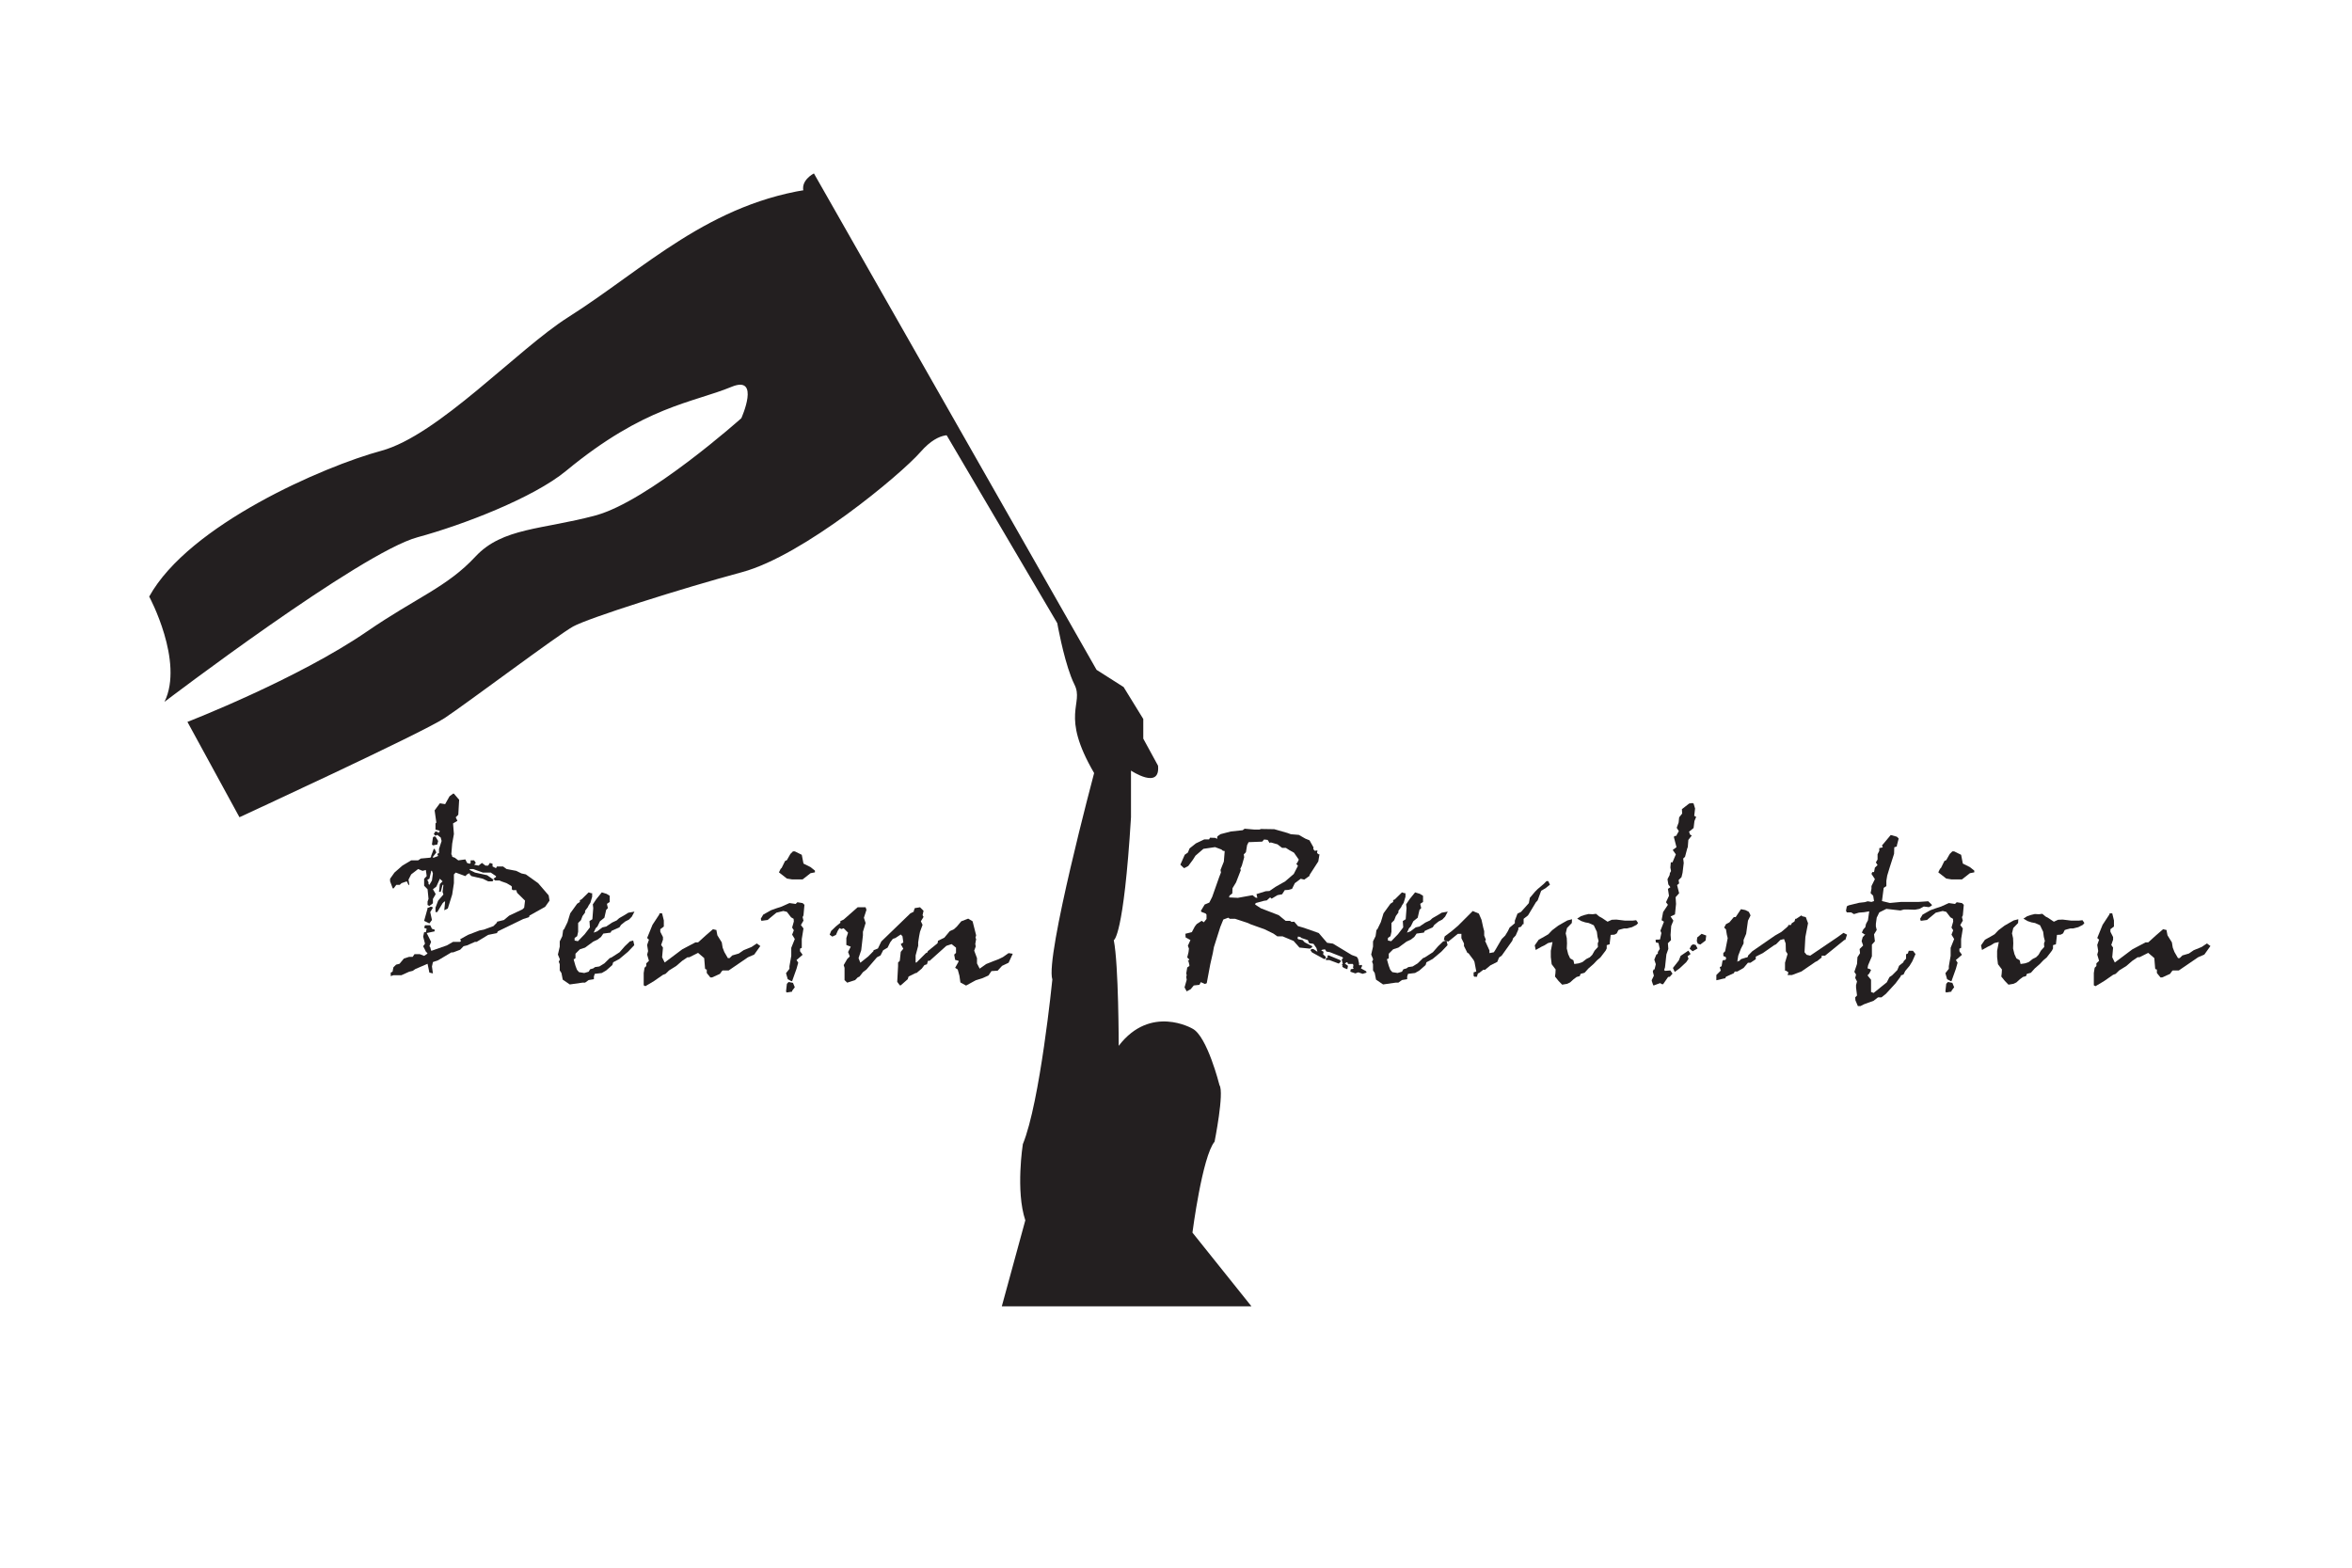 <?xml version="1.0" encoding="utf-8"?>
<!-- Generator: Adobe Illustrator 13.0.0, SVG Export Plug-In . SVG Version: 6.00 Build 14948)  -->
<!DOCTYPE svg PUBLIC "-//W3C//DTD SVG 1.1//EN" "http://www.w3.org/Graphics/SVG/1.1/DTD/svg11.dtd">
<svg version="1.1" id="Layer_1" xmlns="http://www.w3.org/2000/svg" xmlns:xlink="http://www.w3.org/1999/xlink" x="0px" y="0px"
	 width="432px" height="288px" viewBox="-90.5 -68 432 288" enable-background="new -90.5 -68 432 288" xml:space="preserve">
<rect x="-90.5" y="-68" fill="#FFFFFF" width="432" height="288"/>
<g>
	<path fill="#231F20" d="M128.521,158.442c0,0,1.805-13.996,4.063-16.704c0,0,1.806-9.027,0.902-10.384
		c0,0-2.257-9.029-4.966-10.384c0,0-7.675-4.515-13.545,3.161c0,0,0-14.898-0.903-19.413c0,0,1.807-0.452,3.162-22.575v-8.576
		c0,0,5.417,3.611,4.966-0.903l-2.709-4.966v-3.612l-3.612-5.869l-4.967-3.161L58.995-36.14c0,0-2.708,1.354-1.805,3.612
		l46.501,79.008c0,0,1.047,5.937,2.527,9.823c0.204,0.532,0.415,1.028,0.633,1.463c1.806,3.612-2.708,5.417,3.61,16.252
		c0,0-9.028,33.86-7.673,37.925c0,0-2.257,22.571-5.419,30.247c0,0-1.354,8.577,0.453,13.995l-4.317,15.801h45.852L128.521,158.442z
		"/>
	<path fill="#231F20" d="M59.272-33.391C39.791-30.867,27.888-18.601,13.873-9.734C4.553-3.835-10.003,11.987-20.49,14.819
		c-10.489,2.834-35.334,13.588-42.606,26.78c0,0,6.437,11.925,2.811,19.334c0,0,36.005-27.406,46.492-30.239
		c8.243-2.228,21.272-7.241,27.256-12.182C27.921,6.568,36.682,6.031,43.857,3.068c5.4-2.229,1.805,5.763,1.805,5.763
		S28.627,24.061,18.888,26.69c-9.74,2.632-17.089,2.206-22.07,7.568c-5.202,5.601-10.834,7.51-19.879,13.727
		c-12.786,8.791-33.013,16.635-33.013,16.635l9.553,17.514c0,0,33.593-15.503,37.683-18.215
		c4.091-2.712,20.798-15.261,23.593-16.819s19.823-6.961,31.061-9.997c11.238-3.033,29.083-17.875,32.77-22.085
		c3.684-4.212,6.12-2.775,6.3-3.137C85.374,10.901,60.043-33.49,59.272-33.391z"/>
	<g>
		<path fill="#231F20" d="M-7.936,78.293l0.649-0.491h0.158l0.963,1.121l-0.158,2.755l-0.472,0.472l0.316,0.649l-0.807,0.471
			l0.158,1.947l-0.316,1.771l-0.158,1.929l0.158,0.335v0.156l0.472,0.157l0.649,0.492l1.298-0.176l0.315,0.648l0.492,0.157
			l0.158-0.157v-0.473h0.649l0.313,0.473l-0.313,0.334l0.807,0.158l0.627-0.492l0.649,0.492h0.493l0.314-0.492l0.491,0.157v0.492
			l0.63,0.314l0.177-0.314h1.121l0.649,0.473l1.771,0.333l0.963,0.474l0.807,0.176l2.26,1.614l1.929,2.241l0.158,0.965l-0.807,1.14
			l-2.89,1.613v0.157l-0.158,0.158l-0.982,0.314L0.936,103.1l-0.158,0.313l-1.613,0.336l-2.105,1.276h-0.312l-1.457,0.649
			l-0.649,0.157l-0.63,0.649l-1.298,0.491h-0.316l-2.419,1.438l-0.963,0.335l-0.177,0.805l0.177,1.279l-0.649-0.156l-0.335-1.614
			l-2.241,0.965l-0.493,0.334l-0.649,0.158l-1.436,0.648h-1.456l-0.492,0.158v-0.649l0.335-0.157l0.157-0.808l0.493-0.491
			l0.628-0.158l0.807-0.963l0.963-0.315h0.649l0.335-0.492h0.963l0.806,0.314l0.472-0.314l0.158-0.157l-0.314-0.314l-0.158-0.335
			l-0.334-0.649l0.334-0.472l-0.334-1.299l0.177-0.806h0.316l0.156-0.628l-0.472-0.177l0.158-0.473h0.963l0.316,0.649l0.491,0.156
			v0.315l-1.456,0.313l0.807,1.612l-0.314,0.807l0.156,0.178l0.158,0.63h0.158l2.754-0.965l1.122-0.649h1.298l0.158-0.156
			l-0.158-0.314l1.437-0.806l2.102-0.807l0.807-0.158l1.771-0.649l0.649-0.648v-0.157l1.279-0.315l0.965-0.807l2.42-1.141
			l0.333-0.314l0.158-1.298l-1.456-1.438L4.32,95.525H3.671l-0.158-0.158v-0.491l-0.158-0.157l-0.807-0.471l-0.964-0.337
			L1.25,93.757H0.444L0.128,93.44l0.472-0.333v-0.158L-0.363,92.3H-1.8l-1.79-0.648h-0.628v0.177l0.965,0.472l2.241,0.491
			l1.141,0.808l-0.158,0.312h-0.806L-1.8,93.44l-2.103-0.491l-0.315-0.315v-0.176h-0.177l-0.314,0.176l-0.315,0.315L-6.795,92.3
			l-0.333,0.334v1.614l-0.316,2.083l-0.807,2.577l-0.649,0.316l0.158-1.596h-0.158l-0.314,0.316l-0.965,1.612h-0.333v-0.806
			l0.491-1.298l0.965-1.123l-0.158-0.491l0.158-1.279h-0.158L-9.55,95.84h-0.314l0.158-1.435l0.492-0.494l-0.492-0.471l-0.649,1.436
			l-0.63,0.491l0.472,0.808v0.156l-0.472,0.807v0.808l-0.649,0.491l-0.335-0.178v-0.63l0.177-0.491l-0.177-1.771l-0.63-0.648V93.44
			l0.472-0.491l-0.156-1.121l-0.609,0.156l-0.807-0.333l-1.278,0.982l-0.493,0.965l0.158,0.962h-0.158l-0.314-0.649l-0.965,0.337
			l-0.333,0.312h-0.63l-0.491,0.649h-0.158l-0.491-1.299V93.44l0.805-1.141l1.457-1.278l1.614-0.965h1.278l0.491-0.334l1.73-0.158
			l0.158-0.157v-0.156l0.491-1.299h0.158l0.316,0.649l-0.63,0.806v0.157h0.156l0.807-0.313l-0.158-0.335l0.158-0.158h0.158v-0.806
			l0.472-1.456l-0.158-0.63l-0.63-0.491l-0.333,0.156l-0.316-0.314l0.316-0.491l0.491,0.156v0.177l0.315-0.333l-0.158-0.158
			l-0.649-0.157V83.27l0.158-0.158l-0.316-2.241l0.965-1.298l0.963,0.158L-7.936,78.293z M-11.792,98.752l0.314-0.158h0.316
			l0.177,0.158l-0.493,0.806l0.316,1.456l-0.472,0.63l-0.965-0.472l0.63-2.264v-0.156H-11.792z M-11.163,91.984h-0.158v0.158
			l-0.314,1.298l-0.335,0.158v0.158l0.177,0.312v0.336l0.158,0.155l0.472-0.804l0.177-1.299L-11.163,91.984z M-10.985,85.866
			l0.156-0.177h0.316l0.491,0.807l-0.158,0.649l-0.805,0.157l-0.177-0.157L-10.985,85.866z"/>
		<path fill="#231F20" d="M16.318,97.216l1.298-1.277l0.493,0.156h0.156v0.649l-0.333,1.121l-0.315,0.474l-0.157,0.333l-0.493,0.649
			v0.316l-0.471,0.648l-0.295,0.766l-0.512,0.514v1.612l-0.177,0.806l-0.472,0.335v0.471l0.609,0.12l1.239-1.279l0.965-1.259
			l-0.08-1.161l0.531-0.335l0.158-2.045l-0.08-0.688l0.649-0.965l1.005-1.239l0.885,0.276l0.569,0.353v1.142L21,98.023v0.157
			l0.158,0.649l-0.316,0.314l-0.333,1.456l-0.807,0.649l-0.472,0.965l-0.315,0.314l-0.374,0.807l0.649-0.236l0.512-0.394
			l0.453-0.335l0.688-0.156l1.083-0.729l0.845-0.395l0.452-0.411l0.965-0.552l0.727-0.453l1.122-0.196l-0.491,0.924l-0.512,0.532
			l-0.688,0.353l-0.769,0.611l-0.314,0.472l-1.455,0.649l-0.158,0.315l-1.338,0.177l-0.432,0.627l-0.649,0.493l-0.767,0.354
			l-1.496,1.101l-0.962,0.315l-0.807,0.807v0.806l-0.158,0.158h-0.158v0.158l0.315,1.102l0.276,0.728l0.374,0.433l0.963,0.157
			l0.806-0.235l0.276-0.453l0.571-0.158l0.314-0.234l0.807-0.12l0.925-0.569l0.982-0.965l0.316-0.116l1.495-0.965l0.963-1.103
			l0.925-0.885l0.609-0.158l0.198,0.847l-1.161,1.221l-1.574,1.317l-1.14,0.61l-0.158,0.511l-1.121,0.984l-0.806,0.472l-1.298,0.158
			l-0.158,0.491v0.491l-0.965,0.158l-0.649,0.472h-0.471l-2.341,0.335l-1.298-0.885l-0.236-1.221l-0.314-0.472v-1.141l-0.177-0.474
			l0.177-0.333v-0.158l-0.335-0.807l0.335-1.455v-0.965l0.472-0.964l0.156-1.119l0.177-0.158l0.63-1.299l0.491-1.613l1.279-1.771
			l0.493-0.314v-0.335L16.318,97.216z"/>
		<path fill="#231F20" d="M30.62,99.951v-0.157h0.491l0.316,1.298v1.123l-0.649,0.491v0.472l0.491,0.962v0.493l-0.333,0.964
			l0.333,0.491l-0.158,1.771l0.474,0.964l3.224-2.42l2.421-1.277h0.492l1.436-1.299l1.298-1.121l0.649,0.158v0.156l0.158,0.807
			l0.807,1.299l0.158,0.962l0.313,0.807l0.649,1.121h0.314l0.493-0.491l1.2-0.353l0.885-0.61l1.456-0.591l0.965-0.648l0.649,0.472
			l-1.123,1.573l-1.14,0.492l-3.541,2.42h-1.12l-0.158,0.157l-0.335,0.473l-1.436,0.649h-0.335l-0.649-0.808v-0.648h-0.158
			L39,109.944l-0.158-1.929l-1.121-0.963l-1.614,0.807h-0.333l-0.965,0.649l-1.121,0.963l-1.298,0.808l-0.649,0.63l-0.471,0.177
			l-1.612,1.121l-1.614,0.964l-0.314-0.156v-2.264l0.156-0.963l0.315-0.316v-0.491l0.492-0.472l-0.333-1.142l0.175-0.649
			l-0.175-1.121l0.333-0.964l-0.333-0.314l0.982-2.419L30.62,99.951z"/>
		<path fill="#231F20" d="M55.643,98.063l0.314-0.314l0.963,0.157l0.335,0.314l-0.177,1.947l-0.158,0.314l0.158,0.649l-0.472,0.806
			l0.472,0.63l-0.314,1.947v1.614l-0.316,0.156v0.474l0.472,0.649l-1.121,0.963l0.315,0.491l-0.315,1.12l-0.806,2.264h-0.158
			l-0.649-0.354l-0.315-1.102l0.63-0.808v-0.471l0.335-1.909v-1.474l0.649-1.614l-0.491-0.807l0.314-0.806l-0.314-0.493l0.314-1.121
			l-0.04-0.491l-0.472-0.274l-0.767-1.003l-0.649-0.158l-1.278,0.314l-1.614,1.338l-1.14,0.158l-0.118-0.375l0.453-0.766
			l1.436-0.807l0.984-0.354l0.963-0.314l1.436-0.649L55.643,98.063z M54.678,88.876l0.472-0.471h0.335l1.279,0.629l0.314,1.612
			l1.298,0.649l0.805,0.648v0.316l-0.805,0.156l-1.457,1.142h-1.927L54.028,93.4l-1.456-1.14l0.315-0.649l0.177-0.158l0.63-1.279
			l0.333-0.157L54.678,88.876z M54.028,112.737l0.316-0.334l0.805,0.156l0.335,0.808l-0.491,0.649v0.157l-0.965,0.158l-0.158-0.158
			L54.028,112.737z"/>
		<path fill="#231F20" d="M64.455,100.936l2.578-2.264h1.456l0.157,0.473l-0.472,1.456l0.315,0.965l-0.493,1.612v0.649l-0.314,2.734
			l-0.492,1.454l0.333,0.847l1.457-1.161l0.963-0.983v-0.156l0.805-0.316l0.63-1.298l5.331-5.153l0.63-0.314v-0.158l0.177-0.491
			l0.965-0.158l0.649,0.649l-0.179,0.808l0.179,0.313l-0.493,0.808l0.314,0.649l-0.471,1.278l-0.158,0.806l-0.177,1.143v0.628
			l-0.472,1.771v1.299h0.158l1.769-1.771h0.158l0.177-0.335l1.771-1.436l0.078-0.452l1.161-0.57l1.003-1.201l0.768-0.353
			l0.531-0.491l0.807-0.965l1.279-0.491l0.806,0.491l0.649,2.577l-0.118,0.433l0.118,0.255l-0.156,0.886l0.078,0.474l-0.276,0.766
			l0.512,1.376v0.965l0.492,0.964l1.199-0.847l1.378-0.549l0.885-0.335l0.807-0.393l1.042-0.729l0.767,0.117l-0.767,1.652
			l-1.199,0.571l-0.807,0.886l-1.141,0.076l-0.552,0.808l-1.042,0.472l-1.298,0.413l-1.771,0.965l-1.043-0.571l-0.177-1.239
			l-0.314-1.14l-0.472-0.314l0.628-1.123v-0.156l-0.628-0.177l-0.177-0.965l0.335-0.314v-0.965l-0.807-0.649l-0.963,0.315
			l-3.07,2.755h-0.314l-0.177,0.63l-0.472,0.156l-0.491,0.649l-0.963,0.807h-0.158l-1.298,0.649l-0.158,0.491l-1.277,1.123h-0.179
			l-0.471-0.649l0.156-2.894v-0.648l0.314-0.314l0.179-1.652l0.471-0.571l-0.471-0.847l0.471-0.312l-0.157-1.143l-0.314-0.313
			l-0.984,0.648l-0.472,0.158l-0.491,0.649l-0.472,0.962l-0.807,0.474l-0.492,0.963l-0.649,0.335l-1.928,2.243l-0.649,0.491
			l-0.63,0.807l-0.333,0.158l-0.472,0.491l-1.456,0.472l-0.491-0.472v-2.262l-0.158-0.493l0.649-1.121l0.472-0.473l-0.314-0.807
			l0.491-0.982l-0.807-0.315v-1.278l0.315-0.982l-0.807-0.807l-0.432,0.137l-0.335-0.177l-0.314,0.491l-0.335,0.769l-0.668,0.312
			l-0.493-0.354l0.276-0.688l0.885-0.847l0.807-0.649v-0.314L64.455,100.936z"/>
		<path fill="#231F20" d="M141.095,84.293l2.458,0.039l2.4,0.688l0.649,0.236l1.456,0.118l1.199,0.688l0.768,0.314l0.729,1.299
			l-0.04,0.315l0.276,0.312l0.491-0.078l-0.078,0.493l0.312,0.234h0.139l-0.216,1.298l-1.613,2.5v0.157l-0.964,0.689l-0.649-0.158
			l-1.083,0.808l-0.51,1.041l-0.689,0.198l-0.649,0.038l-0.491,0.768l-0.845,0.157l-1.083,0.649l-0.274-0.236l-0.611,0.551
			l-0.531,0.079l-1.515,0.413l-0.098,0.274l1.062,0.689l3.265,1.259l1.279,1.043h0.807l0.274,0.196l0.493-0.039l0.688,0.806
			l1.081,0.316l2.734,0.962l1.536,1.791l1.081,0.156l3.442,2.086l0.925,0.334l0.236,0.355l0.196,0.885l-0.04,0.156l0.119,0.179
			l0.334-0.101l0.157,0.179l-0.235,0.471l0.885,0.491l0.158,0.158l-0.08,0.157l-0.649,0.198l-0.807-0.277l-0.531,0.197l-0.924-0.313
			l0.078-0.453l0.531-0.08l-0.116-0.236l0.077-0.451l-0.117-0.197h-0.847l-0.118-0.155v-0.158h-0.177l-0.314,0.236l0.571,0.413
			l-0.118,0.629l-0.611-0.236l-0.333-0.234l0.098-0.158l-0.176-0.179l0.176-0.157l-0.176-0.805l0.255-0.315l-0.177-0.156
			l-2.244-0.887l-0.649-0.118l-0.274-0.413l-0.492,0.078l-0.195,0.119l0.433,0.256l-0.08,0.472l0.453,0.413v0.316l-0.236,0.156
			l-2.262-1.241l-0.275-0.372l0.078-0.157l0.158-0.12l0.315,0.042l0.728,0.491l-0.196-0.689l-0.531-0.767l-0.807-0.118l-0.236-0.571
			l-1.199-0.393l-0.179-0.179l-0.433-0.078l-0.078,0.337l0.116,0.156l0.808,0.156l0.394,0.415l1.377,0.706v0.178l-0.412,0.275
			l-1.928-0.197l-1.082-1.219l-2.027-0.846h-0.963l-0.729-0.511l-1.653-0.807l-0.845-0.297l-1.652-0.589l-0.551-0.255l-2.341-0.769
			h-0.964l-0.276-0.196l-0.904,0.335l-0.552,1.357l-1.179,3.717l-0.197,1.083l-0.473,2.084l-0.648,3.463l-0.335,0.138l-0.747-0.334
			l-0.255,0.491l-1.043,0.118l-0.571,0.689l-0.728,0.394l-0.394-0.729l0.394-1.397l-0.078-0.531l0.078-0.314l-0.078-0.335
			l0.176-1.083l0.394-0.274v-0.177l-0.157-0.668h-0.157l0.314-0.334l-0.394-0.394l0.236-0.965l0.079-0.649l-0.197-0.531l0.474-1.043
			l-0.886-0.491l-0.04-0.668l1.181-0.296l0.551-1.041l0.335-0.434l0.925-0.609l0.393,0.274l0.492-0.609v-0.806l-0.157-0.198
			l-0.728-0.275l-0.158-0.196l0.708-1.181l0.846-0.354l0.531-1.042l1.298-3.678l0.316-0.808l-0.08-0.472l0.609-1.534l0.158-1.929
			l-0.334-0.061l-0.275-0.234l-1.161-0.434l-2.144,0.315l-1.457,1.26l-0.472,0.747l-0.846,1.141l-0.729,0.394l-0.156-0.078
			l-0.571-0.552l0.808-1.829l0.569-0.393l0.315-0.769l1.161-0.924l1.534-0.728h0.884l0.179-0.315l1.002,0.038l0.275,0.197
			l0.08-0.491l0.569-0.394l1.889-0.491l2.184-0.236l0.354-0.274l1.771,0.155h0.965L141.095,84.293z M142.334,86.3l-0.649-0.078
			l-0.354,0.394l-2.5,0.098l-0.274,0.552l-0.217,1.299l-0.394,0.391l0.079,0.532l-0.432,1.535l-0.297,0.63l0.118,0.177l-0.886,2.281
			l-0.648,1.062l-0.039,0.965l-0.512,0.393l-0.078,0.335l1.612,0.078l2.696-0.491l0.569,0.452l0.315,0.039l-0.158-0.688l1.692-0.53
			l0.689-0.041l1.12-0.766l1.771-1.005l1.572-1.355l0.768-1.496l-0.295-0.373l0.217-0.276l0.236-0.491l-0.886-1.277l-0.885-0.493
			l-0.609-0.393h-0.689l-0.845-0.649l-1.241-0.355l-0.196,0.12L142.334,86.3z M153.29,107.663l0.197-0.177l2.145,0.885l0.157,0.178
			l-0.079,0.157l-0.314,0.314l-1.732-0.649h-0.649l0.08-0.434l0.314,0.04L153.29,107.663z"/>
		<path fill="#231F20" d="M165.702,97.216l1.299-1.277l0.492,0.156h0.156v0.649l-0.335,1.121l-0.313,0.474l-0.156,0.333
			l-0.493,0.649v0.316l-0.473,0.648l-0.295,0.766l-0.51,0.514v1.612l-0.178,0.806l-0.472,0.335v0.471l0.609,0.12l1.239-1.279
			l0.963-1.259l-0.078-1.161l0.531-0.335l0.156-2.045l-0.078-0.688l0.649-0.965l1.003-1.239l0.886,0.276l0.571,0.353v1.142
			l-0.492,0.314v0.157l0.157,0.649l-0.314,0.314l-0.335,1.456l-0.806,0.649l-0.474,0.965l-0.314,0.314l-0.373,0.807l0.649-0.236
			l0.512-0.394l0.451-0.335l0.689-0.156l1.081-0.729l0.846-0.395l0.453-0.411l0.963-0.552l0.729-0.453l1.121-0.196l-0.491,0.924
			l-0.513,0.532l-0.688,0.353l-0.768,0.611l-0.314,0.472l-1.456,0.649l-0.156,0.315l-1.338,0.177l-0.434,0.627l-0.649,0.493
			l-0.768,0.354l-1.494,1.101l-0.964,0.315l-0.807,0.807v0.806l-0.156,0.158h-0.158v0.158l0.314,1.102l0.276,0.728l0.373,0.433
			l0.965,0.157l0.806-0.235l0.275-0.453l0.569-0.158l0.316-0.234l0.807-0.12l0.924-0.569l0.984-0.965l0.313-0.116l1.495-0.965
			l0.965-1.103l0.925-0.885l0.609-0.158l0.196,0.847l-1.161,1.221l-1.573,1.317l-1.142,0.61l-0.156,0.511l-1.121,0.984l-0.808,0.472
			l-1.298,0.158l-0.158,0.491v0.491l-0.963,0.158l-0.649,0.472h-0.473l-2.34,0.335l-1.298-0.885l-0.237-1.221l-0.314-0.472v-1.141
			l-0.177-0.474l0.177-0.333v-0.158l-0.335-0.807l0.335-1.455v-0.965l0.472-0.964l0.158-1.119l0.177-0.158l0.63-1.299l0.491-1.613
			l1.279-1.771l0.491-0.314v-0.335L165.702,97.216z"/>
		<path fill="#231F20" d="M193.066,94.364l0.472-0.491h0.334l0.315,0.649l-0.808,0.648l-0.807,0.473l-0.649,1.771l-0.313,0.335
			l-1.455,2.419l-0.807,0.629v0.984h-0.158l-0.314,0.472l-0.493,0.156v0.335l-0.491,1.121l-0.472,0.492l-0.156,0.473l-1.947,2.734
			l-0.474,0.335l-0.334,0.807l-1.279,0.649l-0.963,0.806h-0.335l-0.808,0.629h-0.156l-0.157,0.491v0.157h-0.491l-0.158-0.157v-0.649
			l0.492-0.156l-0.334-1.77l-0.158-0.335l-0.964-1.278h-0.157l-0.649-1.299v-0.472l-0.473-0.965v-0.806h-0.648l-1.771,1.436
			l-0.806-0.314l0.156-0.649l1.279-0.965l1.141-0.964l2.735-2.733l1.119,0.472l0.493,1.141l0.314,1.436l0.177,0.649v0.807
			l0.314,0.808l-0.156,0.157l0.806,1.771v0.492l0.807-0.158l0.314-0.491l1.123-1.929l0.648-0.649l0.491-0.807l0.314-0.649
			l0.964-0.806v-0.472l0.492-1.299l0.649-0.313l1.436-1.613l0.177-0.965l0.965-1.141l0.471-0.472L193.066,94.364z"/>
		<path fill="#231F20" d="M203.236,100.364l0.57,0.316l0.962,0.648l0.769-0.355l0.846-0.038l1.612,0.196h1.339l0.688-0.08
			l0.354,0.514l-0.276,0.334l-0.845,0.432l-0.944,0.236h-0.513l-0.688,0.177l-0.354,0.12l-0.295,0.607l-0.433,0.236l-0.688,0.041
			l-0.196,1.73l-0.531,0.156v0.609l-0.196,0.395l-0.965,1.26l-0.609,0.511l-0.649,0.688l-0.925,0.807l-0.728,0.807l-0.728,0.198
			l-0.157,0.413l-0.571,0.156l-0.55,0.413l-0.649,0.59l-0.531,0.256l-0.925,0.157l-0.669-0.688l-0.648-0.807l0.078-0.61l0.039-0.688
			l-0.727-0.964l-0.158-1.317v-1.142l0.314-1.613l-0.806,0.178l-0.689,0.431l-0.512,0.237l-1.081,0.61l-0.178-0.848l0.729-1.042
			l0.963-0.531l0.806-0.472l0.689-0.728l1.121-0.846l0.846-0.491l0.847-0.474l0.845-0.217l-0.038,0.69l-0.885,0.924l-0.237,0.982
			l0.197,0.886l0.04,0.925l-0.04,0.963l0.255,1.043l0.354,0.77l0.609,0.353l0.158,0.688l0.807-0.117l0.688-0.235l0.727-0.571
			l0.63-0.314l0.453-0.451l0.432-0.769l0.611-0.669l-0.04-0.648l0.158-0.453l-0.198-0.768l-0.118-0.924l-0.569-1.199l-0.925-0.413
			l-0.649-0.119l-0.708-0.236l-0.768-0.451l0.669-0.434l0.688-0.235l0.728-0.178l0.768,0.039l0.61-0.078L203.236,100.364z"/>
		<path fill="#231F20" d="M218.422,80.653l1.338-1.043l0.551-0.078l0.255,0.078l0.276,0.925l-0.156,1.339l0.354,0.197l-0.315,0.766
			l-0.158,1.279l-0.846,0.688l0.158,0.335l-0.04,0.118l0.395,0.236l-0.63,0.807l-0.098,1.299l-0.118,0.315l-0.394,1.493
			l-0.335,0.315l0.099,0.807l-0.217,1.81l-0.196,0.807l-0.531,0.531l0.099,0.609l-0.374,0.314l0.374,1.494l-0.648,0.729l0.078,1.24
			l-0.196,1.927l-0.808,0.374l0.511,0.768l-0.393,0.963l-0.118,1.654l0.078,0.962l-0.569,0.571l0.078,1.041l-0.354,1.005
			l-0.256,2.38l-0.157,0.491l0.157,0.158l0.982-0.078l0.395,0.589l-0.493,0.57l-0.314,0.04l-0.923,1.337l-0.316-0.038l-0.177-0.176
			l-0.314,0.097l-0.847,0.316h-0.156l-0.274-0.808v-0.157l0.393-0.808l-0.198-0.767l0.158-0.373h0.158l0.235-0.964l-0.275-0.846
			l0.373-0.926l0.276-0.157v-0.315l0.354-0.571l-0.235-1.079l-0.492-0.118l-0.039-0.493l0.807-0.038l0.255-1.182l-0.177-0.433
			l0.649-1.651l-0.433-0.277l0.276-1.494l0.885-1.337l-0.354-0.472l0.55-1.182l-0.196-1.278l0.451-0.295l-0.373-0.512l-0.157-0.964
			l0.394-0.767l0.038-0.335l0.217-0.395l-0.118-0.648l0.08-0.964h0.314l0.609-1.456l-0.571-0.806l0.689-0.512l-0.491-1.908
			l0.217-0.156l0.274-0.041l0.039-0.156l0.393-0.688l-0.393-0.611l0.354-0.965l0.099-0.962l0.551-0.688L218.422,80.653z
			 M218.186,107.603l1.417-0.963l0.313,0.453l0.08,0.195l-0.531,0.375l0.177,0.473l-0.413,0.609l-0.688,0.648l-0.551,0.511
			l-0.885,0.649l-0.335-0.728l1.081-1.378L218.186,107.603z M220.154,105.675l0.333-0.195l0.473,0.117l0.334,0.648l-0.904,0.514
			l-0.552-0.474L220.154,105.675z M221.235,104.22l0.806-0.668l0.847,0.313l-0.118,0.924l-0.965,0.729l-0.471-0.158l-0.179-0.491
			L221.235,104.22z"/>
		<path fill="#231F20" d="M228.297,100.482l0.965-1.456l0.806,0.158l0.648,0.335l0.314,0.648l-0.471,0.964l-0.336,2.42l-0.471,1.121
			v0.649l-0.491,0.963l-0.493,1.279l-0.156,0.984v0.157l0.156-0.157h0.177l0.316-0.335l0.962-0.314h0.157l0.179-0.158v-0.177
			l0.786-0.806l4.19-2.894l1.141-0.648l0.963-0.808l0.316-0.314v-0.157h0.491l0.158-0.334l0.491-0.315l0.157-0.491h0.158
			l0.962-0.629l0.158,0.157l0.648,0.157l0.413,1.121l-0.491,2.536l-0.157,2.795l0.394,0.474l0.649,0.156l4.995-3.383l1.123-0.808
			l0.649,0.334l-0.316,0.965h-0.157l-3.561,2.892h-0.628v0.335l-0.808,0.649l-0.335,0.157l-2.577,1.77l-1.73,0.648h-0.806
			l0.156-0.492l-0.472-0.312h-0.158v-1.457l0.474-1.612l-0.315-0.491l-0.039-1.437l-0.295-0.808l-0.67,0.158l-0.807,0.807
			l-0.334,0.156l-2.084,1.457l-1.299,0.648v0.473l-0.965,0.648h-0.471l-0.807,0.964l-1.141,0.649h-0.474l-0.176,0.314l-1.437,0.648
			l-0.158,0.316h-0.177l-1.436,0.333v-0.964l0.806-0.805l-0.176-0.649l0.333-0.158l0.158-0.963l0.158-0.178h0.333l0.158-0.157
			v-0.314l-0.158-0.158h-0.177l-0.156-0.177v-0.472l0.333-0.334l0.473-2.401l-0.157-0.649l-0.157-0.964l-0.335-0.335l0.335-0.628
			l0.63-0.335l0.807-0.964H228.297z"/>
		<path fill="#231F20" d="M255.168,87.325l1.613-1.929l1.122,0.316l0.335,0.333l-0.335,1.279v0.177l-0.473,0.158l-0.04,1.199
			l-0.767,2.38l-0.491,1.614l-0.158,0.963v0.966l-0.491,0.333l-0.315,2.42l1.456,0.354l2.046-0.196h1.299h1.927l1.771-0.119
			l0.649,0.63v0.177l-0.531,0.276l-0.925-0.118l-0.808,0.433l-0.845,0.157l-1.2-0.039h-0.807l-0.649,0.177l-2.577-0.295
			l-1.299,0.648l-0.472,0.964l-0.156,1.142v0.473l0.156,0.648l-0.491,0.806l0.156,1.279l-0.55,0.609v0.808v1.338l-0.688,1.614
			l-0.118,0.588l0.472,0.158l0.177,0.177l-0.335,0.631l-0.313,0.333l0.648,0.807v1.614v0.627l0.473,0.179l2.418-1.947l0.493-0.964
			l0.472-0.315l0.964-0.964l0.335-0.807l0.807-0.649v-0.157l0.471-0.491v-0.808l0.335-0.156l0.157-0.493h0.768l0.473,0.611
			l-0.592,1.337l-0.491,0.807l-0.806,0.965l-0.314,0.649l-0.493,0.156v0.158l-0.963,1.298l-1.771,1.929l-0.808,0.648h-0.648
			l-0.806,0.629l-1.771,0.649l-0.649,0.333h-0.474l-0.451-1.062l-0.04-0.549l0.335-0.336l-0.177-1.453v-0.473l0.177-0.648
			l-0.335-0.649l0.158-0.63l-0.316-0.493l0.493-1.454l0.078-1.239l0.473-0.728l-0.078-0.769l0.648-0.649l-0.275-0.808l0.196-0.727
			l0.474-0.513h-0.158l-0.472-0.333l0.275-0.59l0.354-0.375l0.137-0.629l0.354-0.648l0.235-1.653l-0.925,0.158l-0.963,0.078
			l-0.926,0.274l-0.491-0.314h-0.807l-0.156-0.313l0.156-0.806l0.335-0.179l1.927-0.471l1.043-0.119l0.531-0.158l0.688,0.119
			l0.473-0.157l-0.158-0.983l-0.472-0.472l0.157-0.807v-0.491l0.629-1.279l-0.629-0.965l0.158-0.334h0.314l0.156-0.807l0.493-0.473
			l-0.314-0.492l0.314-0.53v-0.963l0.313-0.63v-0.493l0.649-0.156L255.168,87.325z"/>
		<path fill="#231F20" d="M268.585,98.063l0.313-0.314l0.964,0.157l0.335,0.314l-0.177,1.947l-0.158,0.314l0.158,0.649l-0.473,0.806
			l0.473,0.63l-0.314,1.947v1.614l-0.314,0.156v0.474l0.471,0.649l-1.12,0.963l0.314,0.491l-0.314,1.12l-0.807,2.264h-0.158
			l-0.648-0.354l-0.314-1.102l0.63-0.808v-0.471l0.333-1.909v-1.474l0.649-1.614l-0.491-0.807l0.314-0.806l-0.314-0.493l0.314-1.121
			l-0.039-0.491l-0.474-0.274l-0.767-1.003l-0.649-0.158l-1.277,0.314l-1.613,1.338l-1.142,0.158l-0.118-0.375l0.453-0.766
			l1.436-0.807l0.984-0.354l0.963-0.314l1.438-0.649L268.585,98.063z M267.62,88.876l0.474-0.471h0.333l1.279,0.629l0.314,1.612
			l1.298,0.649l0.807,0.648v0.316l-0.807,0.156l-1.456,1.142h-1.927l-0.965-0.158l-1.455-1.14l0.314-0.649l0.177-0.158l0.63-1.279
			l0.334-0.157L267.62,88.876z M266.971,112.737l0.315-0.334l0.808,0.156l0.333,0.808l-0.491,0.649v0.157l-0.965,0.158l-0.156-0.158
			L266.971,112.737z"/>
		<path fill="#231F20" d="M285.206,100.364l0.571,0.316l0.963,0.648l0.768-0.355l0.846-0.038l1.613,0.196h1.337l0.689-0.08
			l0.354,0.514l-0.275,0.334l-0.846,0.432l-0.944,0.236h-0.512l-0.689,0.177l-0.354,0.12l-0.295,0.607l-0.433,0.236l-0.688,0.041
			l-0.196,1.73l-0.531,0.156v0.609l-0.196,0.395l-0.964,1.26l-0.61,0.511l-0.649,0.688l-0.925,0.807l-0.728,0.807l-0.728,0.198
			l-0.158,0.413l-0.57,0.156l-0.551,0.413l-0.648,0.59l-0.531,0.256l-0.924,0.157l-0.668-0.688l-0.649-0.807l0.076-0.61l0.04-0.688
			l-0.728-0.964l-0.157-1.317v-1.142l0.313-1.613l-0.806,0.178l-0.688,0.431l-0.512,0.237l-1.083,0.61l-0.177-0.848l0.729-1.042
			l0.964-0.531l0.806-0.472l0.688-0.728l1.122-0.846l0.847-0.491l0.845-0.474l0.846-0.217l-0.038,0.69l-0.886,0.924l-0.235,0.982
			l0.196,0.886l0.039,0.925l-0.039,0.963l0.255,1.043l0.354,0.77l0.61,0.353l0.156,0.688l0.808-0.117l0.688-0.235l0.728-0.571
			l0.63-0.314l0.451-0.451l0.434-0.769l0.609-0.669l-0.039-0.648l0.157-0.453l-0.196-0.768l-0.118-0.924l-0.57-1.199l-0.926-0.413
			l-0.648-0.119l-0.708-0.236l-0.768-0.451l0.668-0.434l0.689-0.235l0.728-0.178l0.769,0.039l0.609-0.078L285.206,100.364z"/>
		<path fill="#231F20" d="M296.97,99.951v-0.157h0.492l0.314,1.298v1.123l-0.649,0.491v0.472l0.491,0.962v0.493l-0.333,0.964
			l0.333,0.491l-0.156,1.771l0.473,0.964l3.225-2.42l2.42-1.277h0.493l1.436-1.299l1.298-1.121l0.649,0.158v0.156l0.157,0.807
			l0.806,1.299l0.158,0.962l0.314,0.807l0.648,1.121h0.314l0.493-0.491l1.199-0.353l0.886-0.61l1.456-0.591l0.963-0.648l0.649,0.472
			l-1.121,1.573l-1.141,0.492l-3.541,2.42h-1.121l-0.158,0.157l-0.333,0.473l-1.438,0.649h-0.333l-0.649-0.808v-0.648h-0.157
			l-0.158-0.158l-0.158-1.929l-1.119-0.963l-1.614,0.807h-0.334l-0.965,0.649l-1.121,0.963l-1.298,0.808l-0.649,0.63l-0.473,0.177
			l-1.612,1.121l-1.612,0.964l-0.314-0.156v-2.264l0.156-0.963l0.314-0.316v-0.491l0.493-0.472l-0.335-1.142l0.177-0.649
			l-0.177-1.121l0.335-0.964l-0.335-0.314l0.982-2.419L296.97,99.951z"/>
	</g>
</g>
</svg>
